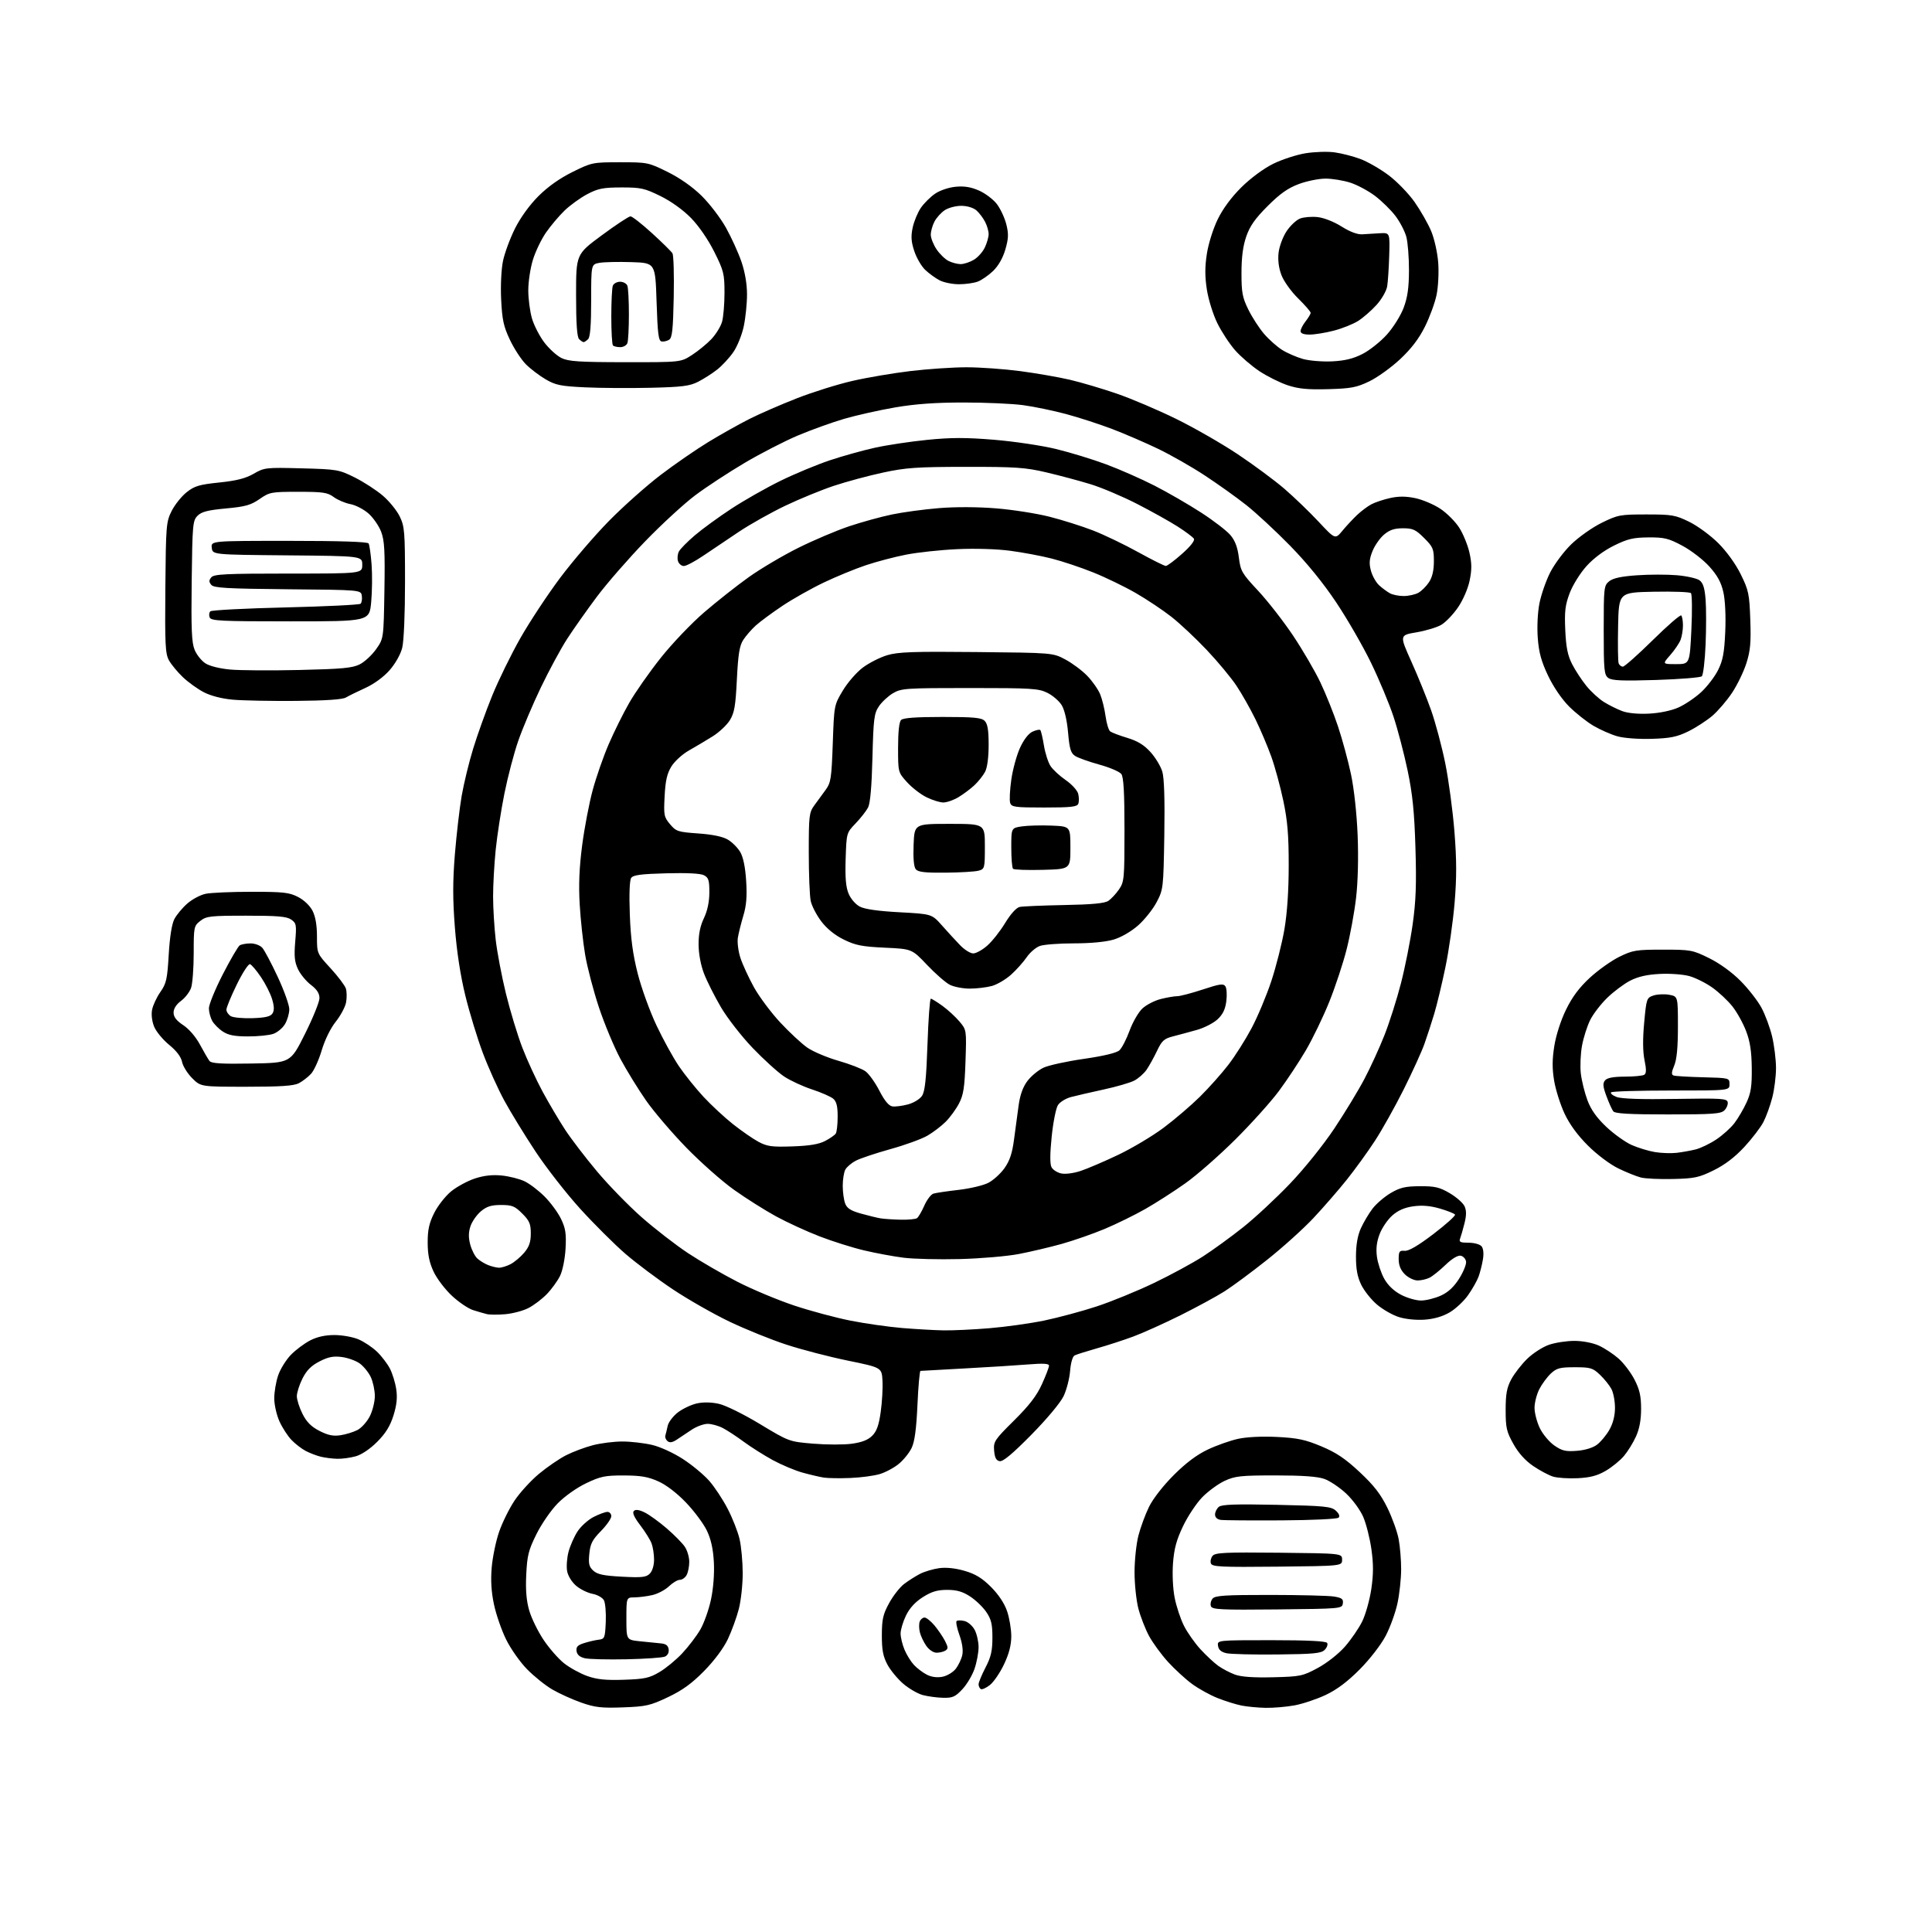 <?xml version="1.0" encoding="UTF-8" standalone="no"?>
<svg 
  version="1.1" 
  xmlns="http://www.w3.org/2000/svg" 
  xmlns:xlink="http://www.w3.org/1999/xlink" 
  xmlns:svg="http://www.w3.org/2000/svg"
  xmlns:rdf="http://www.w3.org/1999/02/22-rdf-syntax-ns#"
  xmlns:cc="http://creativecommons.org/ns#"
  xmlns:dc="http://purl.org/dc/elements/1.1/"
  viewBox="0 0 768 768"
  width="768"
  height="768"
>
<style>svg {background-color: white; }</style>"
<path stroke="none" fill="black" fill-rule="evenodd" d="M247.63,678.71C239.02,679.02 236.52,678.73 231.00,676.79C227.43,675.53 222.25,673.18 219.50,671.57C216.75,669.96 212.24,666.33 209.48,663.51C206.72,660.69 202.99,655.39 201.19,651.72C199.38,648.06 197.21,641.79 196.36,637.78C195.29,632.74 195.02,628.19 195.47,623.00C195.83,618.88 197.15,612.53 198.41,608.90C199.67,605.27 202.41,599.71 204.51,596.55C206.61,593.39 210.99,588.59 214.24,585.88C217.50,583.17 222.37,579.83 225.06,578.47C227.76,577.10 232.54,575.31 235.69,574.49C238.84,573.67 244.14,573.01 247.46,573.02C250.78,573.02 256.07,573.64 259.22,574.38C262.47,575.14 267.76,577.57 271.51,580.01C275.13,582.36 279.81,586.25 281.92,588.65C284.03,591.04 287.33,596.04 289.25,599.75C291.18,603.46 293.31,608.87 293.98,611.77C294.66,614.67 295.22,620.75 295.24,625.27C295.25,629.80 294.56,636.24 293.69,639.60C292.83,642.95 290.86,648.34 289.33,651.59C287.64,655.16 283.93,660.14 279.92,664.22C275.02,669.21 271.29,671.91 265.53,674.65C258.46,678.00 256.84,678.37 247.63,678.71zM503.07,678.89C500.00,678.83 495.70,678.42 493.50,677.98C491.30,677.54 487.04,676.21 484.04,675.02C481.04,673.84 476.46,671.31 473.86,669.40C471.26,667.49 466.97,663.55 464.32,660.65C461.67,657.75 458.28,653.11 456.78,650.36C455.29,647.60 453.38,642.70 452.53,639.47C451.69,636.23 451.00,629.72 451.00,625.00C451.00,620.28 451.69,613.74 452.53,610.46C453.37,607.18 455.27,602.02 456.75,599.00C458.33,595.77 462.39,590.56 466.58,586.37C471.41,581.54 475.79,578.26 480.11,576.22C483.62,574.56 489.05,572.64 492.16,571.96C495.60,571.21 501.66,570.91 507.66,571.21C515.81,571.62 518.83,572.26 525.25,574.94C531.18,577.42 534.75,579.82 540.49,585.18C546.15,590.47 548.83,593.92 551.49,599.34C553.42,603.28 555.45,608.92 556.00,611.89C556.55,614.85 556.99,620.25 556.98,623.89C556.97,627.52 556.32,633.55 555.53,637.27C554.74,640.99 552.63,646.84 550.83,650.27C548.97,653.82 544.54,659.55 540.53,663.59C535.69,668.47 531.47,671.64 527.00,673.76C523.42,675.45 517.83,677.32 514.57,677.92C511.30,678.51 506.13,678.95 503.07,678.89zM374.88,674.90C372.47,674.84 368.85,674.35 366.84,673.82C364.82,673.28 361.32,671.26 359.05,669.31C356.79,667.37 353.94,663.92 352.73,661.64C351.02,658.42 350.54,655.83 350.55,650.00C350.57,643.65 351.01,641.70 353.45,637.25C355.03,634.36 357.71,630.93 359.41,629.64C361.11,628.35 363.95,626.55 365.73,625.63C367.51,624.72 370.93,623.70 373.33,623.37C376.12,622.99 379.78,623.37 383.45,624.44C387.77,625.70 390.39,627.30 393.94,630.84C396.93,633.84 399.28,637.37 400.33,640.46C401.25,643.15 402.00,647.64 402.00,650.43C402.00,653.94 401.11,657.37 399.12,661.58C397.54,664.93 395.01,668.63 393.50,669.82C392.00,671.00 390.37,671.73 389.88,671.43C389.40,671.13 389.00,670.28 389.00,669.53C389.00,668.79 390.24,665.80 391.75,662.88C393.94,658.67 394.50,656.23 394.50,650.97C394.50,645.58 394.04,643.69 392.04,640.76C390.69,638.79 387.79,636.01 385.59,634.59C382.62,632.66 380.29,632.00 376.50,632.00C372.59,632.00 370.33,632.68 366.84,634.89C363.81,636.81 361.57,639.26 360.14,642.20C358.96,644.64 358.00,647.85 358.00,649.35C358.00,650.84 358.70,653.73 359.55,655.77C360.40,657.81 362.09,660.53 363.30,661.83C364.51,663.13 366.79,664.86 368.37,665.68C370.20,666.64 372.45,666.95 374.58,666.55C376.41,666.21 378.80,664.80 379.89,663.42C380.97,662.04 382.16,659.56 382.52,657.92C382.93,656.04 382.51,653.09 381.40,649.99C380.42,647.27 379.91,644.76 380.26,644.40C380.62,644.05 382.04,644.05 383.44,644.39C384.83,644.74 386.65,646.35 387.48,647.96C388.32,649.58 389.00,652.64 389.00,654.77C389.00,656.90 388.28,660.77 387.39,663.37C386.51,665.96 384.32,669.64 382.52,671.54C379.72,674.52 378.65,674.99 374.88,674.90zM248.00,667.73C256.24,667.46 258.12,667.05 262.14,664.68C264.70,663.17 268.78,659.81 271.21,657.20C273.65,654.60 276.86,650.39 278.35,647.84C279.84,645.30 281.76,639.91 282.62,635.86C283.58,631.36 284.02,625.56 283.77,620.93C283.48,615.70 282.62,611.84 280.99,608.43C279.69,605.72 275.98,600.73 272.74,597.34C269.10,593.53 264.89,590.30 261.68,588.86C257.59,587.03 254.71,586.54 248.00,586.52C240.53,586.50 238.71,586.88 233.00,589.61C229.29,591.38 224.44,594.81 221.70,597.61C219.05,600.30 215.25,605.80 213.25,609.84C210.09,616.20 209.55,618.34 209.19,625.94C208.89,632.10 209.25,636.33 210.38,640.22C211.26,643.26 213.81,648.48 216.05,651.83C218.28,655.18 221.96,659.38 224.21,661.17C226.46,662.95 230.60,665.23 233.40,666.23C237.30,667.62 240.74,667.97 248.00,667.73zM506.00,666.74C516.93,666.47 517.81,666.29 523.83,663.05C527.46,661.09 532.07,657.47 534.62,654.57C537.07,651.78 540.17,647.25 541.52,644.50C542.86,641.75 544.48,635.96 545.12,631.63C545.98,625.77 545.99,621.76 545.16,615.87C544.55,611.53 543.09,605.75 541.92,603.02C540.73,600.26 537.71,596.13 535.09,593.68C532.50,591.26 528.61,588.66 526.44,587.89C523.73,586.93 517.69,586.50 507.00,586.50C493.24,586.50 490.98,586.74 486.84,588.65C484.28,589.84 480.28,592.76 477.94,595.15C475.61,597.54 472.16,602.72 470.28,606.67C467.68,612.10 466.72,615.65 466.29,621.36C465.96,625.76 466.23,631.51 466.95,635.16C467.63,638.61 469.30,643.63 470.66,646.31C472.01,648.99 474.98,653.19 477.25,655.66C479.52,658.12 482.70,661.08 484.32,662.23C485.94,663.38 488.90,664.93 490.89,665.67C493.34,666.58 498.20,666.93 506.00,666.74zM249.00,659.59C241.57,659.75 234.15,659.56 232.50,659.18C230.47,658.71 229.40,657.79 229.19,656.34C228.95,654.67 229.62,653.96 232.19,653.15C234.01,652.58 236.62,651.97 238.00,651.81C240.35,651.52 240.52,651.11 240.80,644.77C240.96,641.07 240.63,637.18 240.07,636.14C239.51,635.09 237.48,633.94 235.56,633.58C233.63,633.22 230.71,631.79 229.06,630.40C227.34,628.95 225.81,626.49 225.45,624.60C225.11,622.79 225.36,619.33 225.99,616.91C226.63,614.48 228.24,610.82 229.58,608.77C230.91,606.72 233.78,604.13 235.96,603.02C238.14,601.91 240.61,601.00 241.46,601.00C242.31,601.00 243.00,601.77 243.00,602.71C243.00,603.65 241.14,606.32 238.86,608.64C235.43,612.14 234.64,613.69 234.26,617.68C233.87,621.66 234.16,622.83 235.88,624.39C237.50,625.86 240.02,626.38 247.28,626.76C255.15,627.18 256.87,626.99 258.30,625.55C259.31,624.54 260.00,622.29 260.00,619.99C260.00,617.87 259.55,614.95 259.00,613.51C258.46,612.07 256.42,608.81 254.48,606.27C252.09,603.15 251.28,601.32 251.97,600.63C252.65,599.95 254.04,600.13 256.24,601.21C258.03,602.08 261.98,604.93 265.00,607.53C268.02,610.13 271.28,613.44 272.24,614.88C273.20,616.32 273.99,618.99 273.99,620.82C274.00,622.64 273.53,625.00 272.96,626.07C272.40,627.13 271.18,628.00 270.27,628.00C269.36,628.00 267.40,629.16 265.92,630.58C264.44,632.00 261.49,633.56 259.36,634.06C257.24,634.55 254.04,634.96 252.25,634.98C249.00,635.00 249.00,635.00 249.00,643.43C249.00,651.86 249.00,651.86 254.25,652.42C257.14,652.74 260.85,653.11 262.50,653.25C264.69,653.43 265.58,654.07 265.80,655.62C265.99,656.92 265.40,658.05 264.30,658.53C263.31,658.96 256.43,659.44 249.00,659.59zM507.72,657.68C498.25,657.78 489.15,657.55 487.50,657.17C485.42,656.70 484.40,655.80 484.18,654.24C483.86,652.00 483.86,652.00 505.37,652.00C519.89,652.00 527.10,652.36 527.56,653.10C527.93,653.70 527.49,654.94 526.58,655.85C525.19,657.24 522.24,657.53 507.72,657.68zM372.32,656.98C371.06,656.99 369.32,655.84 368.21,654.25C367.16,652.74 366.00,650.30 365.65,648.83C365.29,647.36 365.27,645.45 365.61,644.58C365.94,643.71 366.80,643.00 367.52,643.00C368.24,643.00 370.00,644.40 371.45,646.12C372.89,647.84 374.77,650.60 375.63,652.25C376.92,654.75 376.96,655.41 375.84,656.12C375.10,656.59 373.52,656.98 372.32,656.98zM507.73,639.77C485.35,640.00 481.87,639.83 481.36,638.50C481.04,637.66 481.33,636.31 482.01,635.49C483.03,634.25 486.94,634.00 504.87,634.01C516.77,634.02 528.21,634.30 530.30,634.65C533.44,635.17 534.05,635.64 533.80,637.39C533.50,639.47 533.09,639.50 507.73,639.77zM507.73,622.77C485.35,623.00 481.87,622.83 481.36,621.50C481.04,620.66 481.34,619.30 482.02,618.47C483.09,617.19 487.03,617.01 508.39,617.23C533.50,617.50 533.50,617.50 533.50,620.00C533.50,622.50 533.50,622.50 507.73,622.77zM509.33,604.37C497.32,604.44 486.49,604.36 485.25,604.18C483.86,603.98 483.00,603.17 483.00,602.05C483.00,601.06 483.68,599.68 484.51,598.99C485.66,598.04 491.19,597.85 507.49,598.19C526.59,598.60 529.18,598.85 531.00,600.50C532.29,601.67 532.70,602.70 532.10,603.30C531.57,603.83 521.55,604.30 509.33,604.37zM338.01,587.52C333.88,587.69 329.15,587.62 327.50,587.37C325.85,587.11 322.02,586.22 319.00,585.38C315.98,584.54 310.66,582.30 307.18,580.41C303.71,578.51 298.53,575.24 295.68,573.14C292.83,571.03 289.06,568.56 287.30,567.65C285.54,566.74 282.84,566.00 281.30,566.00C279.76,566.01 276.97,567.02 275.09,568.25C273.22,569.49 270.54,571.27 269.14,572.21C267.35,573.41 266.24,573.61 265.36,572.88C264.68,572.32 264.28,571.32 264.48,570.68C264.67,570.03 265.10,568.28 265.42,566.79C265.75,565.31 267.58,562.90 269.48,561.44C271.39,559.99 274.76,558.39 276.98,557.89C279.52,557.32 282.74,557.37 285.75,558.04C288.43,558.63 295.54,562.13 302.08,566.08C313.65,573.06 313.68,573.07 323.25,573.88C328.52,574.32 335.42,574.34 338.58,573.91C342.60,573.36 345.05,572.41 346.72,570.73C348.52,568.94 349.37,566.54 350.11,561.17C350.66,557.22 350.97,551.67 350.80,548.82C350.50,543.63 350.50,543.63 337.00,540.86C329.57,539.34 318.55,536.47 312.50,534.48C306.45,532.50 296.32,528.40 290.00,525.38C283.68,522.36 273.55,516.59 267.50,512.56C261.45,508.53 252.93,502.14 248.56,498.37C244.20,494.59 236.13,486.55 230.63,480.50C225.14,474.45 217.14,464.20 212.86,457.72C208.57,451.24 203.01,442.16 200.50,437.55C197.98,432.94 194.14,424.43 191.97,418.65C189.79,412.87 186.65,402.60 184.99,395.82C183.03,387.82 181.57,378.30 180.82,368.67C179.95,357.46 179.95,350.37 180.82,339.61C181.46,331.79 182.67,321.36 183.51,316.44C184.36,311.52 186.43,303.00 188.12,297.50C189.81,292.00 193.20,282.55 195.67,276.50C198.13,270.45 203.15,260.20 206.82,253.72C210.50,247.24 217.62,236.44 222.65,229.72C227.69,223.00 236.46,212.78 242.15,207.00C247.84,201.22 257.05,193.04 262.61,188.80C268.16,184.57 276.71,178.67 281.61,175.69C286.50,172.71 293.85,168.59 297.93,166.53C302.02,164.47 310.52,160.77 316.82,158.31C323.12,155.85 333.05,152.74 338.89,151.41C344.72,150.07 355.12,148.31 361.99,147.49C368.87,146.67 378.85,146.00 384.19,146.00C389.53,146.00 399.12,146.68 405.50,147.52C411.88,148.36 420.79,149.91 425.30,150.96C429.81,152.02 438.23,154.51 444.00,156.50C449.77,158.49 460.35,162.99 467.50,166.50C474.65,170.01 485.68,176.33 492.00,180.55C498.32,184.77 506.65,190.93 510.50,194.24C514.35,197.55 520.48,203.45 524.13,207.35C530.76,214.44 530.76,214.44 533.63,210.98C535.21,209.07 537.85,206.24 539.50,204.68C541.15,203.13 543.69,201.23 545.15,200.46C546.60,199.68 549.94,198.57 552.55,197.99C555.94,197.23 558.82,197.24 562.56,198.01C565.45,198.61 569.94,200.51 572.55,202.24C575.15,203.96 578.55,207.37 580.10,209.82C581.65,212.26 583.47,216.72 584.14,219.74C585.09,224.00 585.10,226.47 584.19,230.85C583.50,234.11 581.55,238.58 579.55,241.49C577.65,244.26 574.68,247.35 572.95,248.37C571.23,249.39 566.78,250.73 563.07,251.36C556.32,252.50 556.32,252.50 561.04,263.00C563.64,268.77 567.18,277.50 568.91,282.39C570.63,287.28 573.15,296.73 574.51,303.39C575.86,310.05 577.50,322.28 578.16,330.57C579.06,342.00 579.07,348.88 578.21,359.07C577.58,366.46 575.95,377.90 574.57,384.50C573.20,391.10 571.20,399.43 570.13,403.00C569.05,406.57 567.30,411.98 566.22,415.00C565.15,418.02 561.46,426.12 558.02,433.00C554.58,439.88 549.42,449.10 546.55,453.50C543.68,457.90 538.63,464.88 535.33,469.00C532.03,473.12 526.08,479.97 522.11,484.20C518.14,488.44 509.85,495.91 503.69,500.80C497.54,505.69 489.90,511.34 486.72,513.36C483.53,515.37 475.66,519.65 469.22,522.86C462.77,526.07 454.35,529.86 450.50,531.29C446.65,532.72 440.12,534.84 436.00,536.00C431.88,537.17 427.89,538.43 427.15,538.82C426.37,539.23 425.63,541.80 425.38,545.00C425.14,548.01 423.98,552.50 422.80,554.98C421.55,557.60 416.14,564.08 409.96,570.35C402.48,577.94 398.70,581.09 397.38,580.84C396.00,580.58 395.42,579.46 395.18,576.65C394.89,573.04 395.33,572.37 403.11,564.66C409.13,558.69 412.10,554.83 414.17,550.27C415.73,546.85 417.00,543.52 417.00,542.88C417.00,542.03 414.74,541.90 408.75,542.38C404.21,542.75 392.85,543.47 383.50,543.97C374.15,544.48 366.23,544.92 365.90,544.95C365.58,544.98 365.03,551.08 364.70,558.51C364.27,568.01 363.59,573.06 362.41,575.54C361.49,577.48 359.20,580.34 357.31,581.89C355.43,583.45 352.01,585.28 349.71,585.97C347.41,586.66 342.15,587.36 338.01,587.52zM627.18,587.61C623.50,587.79 619.09,587.50 617.36,586.97C615.64,586.44 612.08,584.54 609.45,582.75C606.32,580.62 603.61,577.60 601.60,574.00C598.88,569.14 598.52,567.57 598.52,560.50C598.52,554.17 598.98,551.64 600.72,548.36C601.93,546.09 604.78,542.40 607.06,540.18C609.33,537.95 613.26,535.42 615.78,534.56C618.29,533.70 622.86,533.01 625.93,533.02C629.17,533.03 633.20,533.82 635.57,534.89C637.80,535.91 641.32,538.22 643.38,540.03C645.44,541.84 648.30,545.61 649.74,548.41C651.77,552.35 652.36,554.96 652.36,560.00C652.37,564.39 651.71,567.96 650.34,571.00C649.23,573.48 647.07,576.97 645.55,578.77C644.03,580.57 640.78,583.22 638.32,584.66C634.98,586.61 632.16,587.36 627.18,587.61zM134.00,579.89C132.07,579.84 129.15,579.47 127.50,579.06C125.85,578.66 123.15,577.62 121.50,576.76C119.85,575.89 117.29,573.90 115.81,572.34C114.33,570.78 112.20,567.48 111.08,565.00C109.96,562.52 109.03,558.44 109.02,555.93C109.01,553.41 109.70,549.29 110.56,546.77C111.42,544.24 113.70,540.56 115.62,538.58C117.54,536.60 121.00,534.02 123.31,532.83C126.11,531.39 129.32,530.69 133.00,530.70C136.03,530.71 140.30,531.47 142.50,532.41C144.70,533.34 148.00,535.54 149.84,537.30C151.67,539.06 153.99,542.09 154.99,544.02C155.99,545.96 157.13,549.65 157.51,552.23C158.02,555.60 157.70,558.54 156.40,562.71C155.08,566.90 153.29,569.79 149.92,573.17C147.10,575.99 143.73,578.26 141.38,578.91C139.25,579.50 135.93,579.95 134.00,579.89zM626.79,576.73C630.00,576.49 633.15,575.54 634.79,574.32C636.28,573.22 638.51,570.55 639.73,568.41C641.18,565.88 641.97,562.81 641.98,559.70C641.99,557.06 641.37,553.69 640.59,552.20C639.81,550.72 637.76,548.15 636.02,546.50C633.15,543.77 632.26,543.50 626.01,543.50C620.08,543.50 618.80,543.84 616.48,546.00C615.01,547.38 612.95,550.17 611.90,552.21C610.86,554.25 610.00,557.60 610.00,559.64C610.00,561.69 610.95,565.33 612.11,567.72C613.27,570.11 615.85,573.21 617.86,574.60C620.90,576.72 622.36,577.07 626.79,576.73zM135.35,570.53C137.48,570.21 140.51,569.27 142.10,568.45C143.68,567.63 145.88,565.19 146.99,563.02C148.10,560.85 149.00,557.22 149.00,554.94C149.00,552.66 148.27,549.26 147.38,547.38C146.48,545.50 144.50,543.07 142.96,541.97C141.43,540.88 138.22,539.73 135.84,539.43C132.50,539.00 130.47,539.40 127.00,541.19C123.73,542.87 121.89,544.72 120.25,547.96C119.01,550.42 118.00,553.58 118.00,555.00C118.00,556.42 119.01,559.58 120.25,562.04C121.89,565.29 123.72,567.13 127.00,568.81C130.38,570.54 132.46,570.97 135.35,570.53zM375.00,528.84C378.57,528.91 386.79,528.53 393.26,527.99C399.73,527.46 409.57,526.08 415.13,524.93C420.68,523.77 430.01,521.27 435.86,519.35C441.71,517.44 451.99,513.23 458.70,510.02C465.41,506.80 474.18,502.04 478.20,499.45C482.21,496.86 489.40,491.64 494.16,487.85C498.93,484.06 507.31,476.26 512.80,470.51C518.51,464.54 526.05,455.15 530.42,448.59C534.62,442.29 540.02,433.39 542.42,428.81C544.83,424.24 548.40,416.44 550.35,411.48C552.31,406.52 555.26,397.25 556.90,390.88C558.55,384.50 560.64,373.94 561.56,367.39C562.86,358.17 563.10,351.35 562.66,337.00C562.23,322.73 561.52,315.72 559.56,306.34C558.16,299.65 555.63,289.97 553.93,284.84C552.23,279.70 548.22,270.10 545.02,263.50C541.82,256.90 535.60,246.10 531.19,239.50C526.05,231.79 519.48,223.72 512.84,216.94C507.15,211.12 499.31,203.85 495.42,200.78C491.53,197.70 484.10,192.40 478.92,189.00C473.74,185.59 465.38,180.83 460.35,178.41C455.32,175.99 447.10,172.45 442.09,170.53C437.07,168.62 428.82,165.94 423.74,164.58C418.66,163.22 410.98,161.63 406.68,161.05C402.38,160.47 391.73,160.00 383.03,160.00C371.88,160.00 363.84,160.58 355.85,161.95C349.61,163.02 340.51,165.06 335.62,166.48C330.74,167.90 322.41,170.90 317.12,173.14C311.83,175.38 302.32,180.27 296.00,184.01C289.68,187.75 280.87,193.51 276.44,196.83C272.01,200.14 263.00,208.42 256.42,215.23C249.84,222.04 241.22,231.93 237.26,237.22C233.31,242.50 227.99,250.04 225.45,253.96C222.91,257.89 218.21,266.59 214.99,273.30C211.77,280.01 207.75,289.50 206.05,294.40C204.34,299.29 201.86,308.74 200.52,315.40C199.18,322.05 197.62,332.16 197.04,337.86C196.47,343.55 196.00,351.88 196.01,356.36C196.01,360.84 196.48,368.55 197.04,373.50C197.60,378.45 199.44,388.12 201.12,395.00C202.81,401.88 205.74,411.55 207.65,416.50C209.55,421.45 213.19,429.32 215.72,434.00C218.26,438.68 222.28,445.47 224.65,449.09C227.03,452.72 232.69,460.13 237.24,465.55C241.78,470.98 249.78,479.20 255.00,483.81C260.23,488.41 268.53,494.85 273.45,498.11C278.38,501.37 287.25,506.51 293.17,509.54C299.08,512.57 309.23,516.81 315.71,518.97C322.20,521.13 332.30,523.84 338.16,524.99C344.02,526.15 353.24,527.46 358.66,527.91C364.07,528.35 371.43,528.78 375.00,528.84zM566.25,524.59C562.86,524.82 558.64,524.38 555.97,523.52C553.48,522.72 549.58,520.48 547.31,518.53C545.03,516.59 542.24,513.05 541.09,510.68C539.58,507.56 539.01,504.46 539.02,499.43C539.04,494.76 539.67,491.12 540.98,488.24C542.04,485.90 544.12,482.39 545.61,480.44C547.10,478.50 550.36,475.70 552.85,474.24C556.58,472.05 558.66,471.57 564.45,471.54C570.43,471.51 572.23,471.93 576.31,474.32C578.95,475.88 581.60,478.21 582.19,479.52C582.96,481.22 582.95,483.13 582.15,486.31C581.54,488.75 580.75,491.48 580.41,492.37C579.90,493.71 580.50,494.00 583.77,494.00C586.00,494.00 588.28,494.63 588.94,495.42C589.67,496.31 589.88,498.30 589.48,500.67C589.13,502.78 588.35,505.85 587.75,507.50C587.14,509.15 585.27,512.46 583.58,514.85C581.90,517.24 578.60,520.32 576.26,521.69C573.47,523.33 570.01,524.33 566.25,524.59zM200.82,522.42C197.90,522.67 194.60,522.65 193.50,522.37C192.40,522.10 189.95,521.39 188.06,520.79C186.16,520.20 182.38,517.64 179.66,515.11C176.93,512.57 173.65,508.25 172.36,505.50C170.66,501.86 170.02,498.72 170.01,493.95C170.00,488.88 170.59,486.21 172.59,482.19C174.02,479.32 177.06,475.45 179.34,473.58C181.63,471.72 185.89,469.41 188.81,468.46C192.46,467.27 195.80,466.91 199.49,467.29C202.45,467.59 206.50,468.62 208.50,469.57C210.50,470.51 214.08,473.24 216.47,475.63C218.85,478.01 221.80,482.01 223.01,484.52C224.82,488.27 225.14,490.35 224.82,496.29C224.59,500.40 223.65,505.08 222.63,507.18C221.64,509.20 219.27,512.47 217.36,514.44C215.45,516.41 212.15,518.91 210.02,519.99C207.89,521.08 203.75,522.17 200.82,522.42zM564.91,516.98C566.88,516.97 570.41,516.09 572.74,515.03C575.66,513.71 577.92,511.61 580.02,508.30C581.70,505.66 582.94,502.60 582.79,501.51C582.63,500.42 581.66,499.36 580.64,499.16C579.49,498.95 577.16,500.35 574.64,502.79C572.36,504.98 569.52,507.27 568.32,507.88C567.11,508.50 564.96,509.00 563.52,509.00C562.08,509.00 559.81,507.90 558.45,506.55C556.77,504.87 556.00,502.98 556.00,500.56C556.00,497.44 556.28,497.05 558.39,497.22C560.00,497.35 563.75,495.16 569.83,490.52C574.81,486.72 578.66,483.26 578.39,482.82C578.12,482.38 575.42,481.31 572.40,480.43C568.60,479.32 565.33,479.04 561.86,479.52C558.38,480.00 555.80,481.12 553.48,483.15C551.64,484.77 549.36,488.10 548.43,490.55C547.24,493.67 546.92,496.38 547.36,499.63C547.71,502.18 549.01,506.09 550.25,508.31C551.70,510.92 554.07,513.18 556.91,514.68C559.33,515.96 562.93,516.99 564.91,516.98zM198.30,503.94C199.29,503.97 201.37,503.34 202.93,502.54C204.49,501.73 206.94,499.67 208.38,497.96C210.36,495.61 211.00,493.74 211.00,490.32C211.00,486.51 210.46,485.26 207.60,482.40C204.64,479.44 203.56,479.00 199.18,479.00C195.26,479.00 193.49,479.56 191.14,481.53C189.49,482.93 187.63,485.60 187.01,487.47C186.21,489.90 186.19,491.98 186.94,494.78C187.52,496.92 188.79,499.41 189.77,500.29C190.74,501.17 192.66,502.34 194.02,502.88C195.38,503.43 197.31,503.90 198.30,503.94zM381.50,500.50C373.25,500.71 363.20,500.47 359.17,499.96C355.14,499.45 348.07,498.14 343.45,497.04C338.83,495.95 330.88,493.44 325.78,491.47C320.68,489.50 312.89,485.92 308.48,483.52C304.07,481.11 296.57,476.38 291.81,472.99C287.05,469.61 278.50,462.04 272.79,456.17C267.09,450.30 259.91,441.90 256.84,437.50C253.77,433.10 249.19,425.68 246.67,421.00C244.15,416.32 240.30,407.10 238.10,400.50C235.91,393.90 233.43,384.45 232.60,379.50C231.76,374.55 230.79,365.55 230.44,359.50C229.98,351.73 230.27,344.83 231.42,336.00C232.32,329.12 234.20,319.27 235.60,314.10C237.00,308.92 239.86,300.71 241.96,295.85C244.06,290.98 247.72,283.59 250.11,279.43C252.49,275.26 258.12,267.22 262.63,261.54C267.13,255.87 274.91,247.71 279.92,243.41C284.93,239.10 292.89,232.82 297.61,229.45C302.33,226.08 311.21,220.82 317.35,217.77C323.48,214.72 332.59,210.86 337.58,209.19C342.58,207.52 350.23,205.41 354.58,204.51C358.94,203.60 367.33,202.47 373.24,201.99C379.77,201.45 388.68,201.49 395.95,202.08C402.54,202.61 412.10,204.11 417.21,205.41C422.32,206.71 430.10,209.17 434.50,210.87C438.90,212.58 446.98,216.46 452.45,219.49C457.93,222.52 462.88,224.99 463.45,224.97C464.03,224.95 466.94,222.78 469.91,220.13C473.23,217.19 475.04,214.88 474.60,214.15C474.20,213.51 471.31,211.34 468.18,209.34C465.06,207.34 457.77,203.27 452.00,200.31C446.23,197.35 437.87,193.81 433.44,192.46C429.00,191.10 421.13,189.00 415.94,187.78C407.65,185.83 403.76,185.56 384.00,185.58C364.44,185.60 360.13,185.89 351.00,187.86C345.23,189.10 336.45,191.47 331.50,193.11C326.55,194.76 317.88,198.31 312.24,201.00C306.60,203.69 298.27,208.36 293.74,211.38C289.21,214.41 282.81,218.71 279.52,220.94C276.23,223.17 272.78,225.00 271.84,225.00C270.90,225.00 269.85,224.12 269.51,223.04C269.17,221.96 269.34,220.23 269.89,219.21C270.44,218.18 273.28,215.30 276.20,212.81C279.11,210.32 285.65,205.56 290.72,202.23C295.79,198.90 304.57,193.92 310.22,191.15C315.87,188.38 324.70,184.71 329.83,182.99C334.96,181.28 343.06,179.02 347.83,177.97C352.60,176.92 361.95,175.51 368.61,174.85C378.02,173.90 383.95,173.89 395.11,174.81C403.03,175.46 414.12,177.11 419.76,178.48C425.40,179.85 434.40,182.60 439.76,184.60C445.12,186.59 453.77,190.41 459.00,193.08C464.23,195.76 472.55,200.57 477.50,203.78C482.45,206.98 487.68,211.01 489.13,212.73C490.97,214.92 491.97,217.59 492.47,221.64C493.15,227.03 493.66,227.92 500.14,234.85C503.95,238.94 510.20,246.96 514.03,252.68C517.85,258.40 522.74,266.77 524.88,271.29C527.03,275.80 530.18,283.66 531.87,288.74C533.57,293.82 535.89,302.37 537.03,307.74C538.26,313.54 539.33,323.37 539.68,332.00C540.04,340.90 539.80,350.52 539.06,356.90C538.40,362.61 536.72,371.78 535.33,377.27C533.95,382.77 530.83,392.20 528.41,398.23C525.98,404.26 521.77,412.98 519.05,417.60C516.33,422.23 511.52,429.49 508.35,433.75C505.18,438.01 497.39,446.68 491.03,453.00C484.67,459.32 475.77,467.13 471.25,470.34C466.73,473.55 459.56,478.15 455.32,480.57C451.09,482.98 443.79,486.56 439.12,488.52C434.44,490.48 426.76,493.15 422.06,494.47C417.35,495.78 409.68,497.59 405.00,498.49C400.32,499.39 389.75,500.29 381.50,500.50zM358.00,484.85C361.02,484.91 363.96,484.64 364.53,484.23C365.09,483.83 366.39,481.60 367.42,479.27C368.44,476.95 370.07,474.80 371.03,474.49C371.98,474.19 376.48,473.52 381.02,473.00C385.56,472.48 390.90,471.22 392.88,470.19C394.87,469.16 397.77,466.53 399.32,464.33C401.40,461.38 402.38,458.42 403.10,452.92C403.62,448.84 404.45,442.72 404.93,439.32C405.52,435.14 406.66,432.01 408.45,429.66C409.91,427.74 412.75,425.40 414.77,424.44C416.79,423.48 424.01,421.90 430.82,420.92C438.71,419.78 443.84,418.55 444.98,417.52C445.96,416.63 447.78,413.12 449.02,409.72C450.26,406.33 452.55,402.36 454.11,400.90C455.67,399.44 458.95,397.75 461.41,397.13C463.87,396.51 466.83,396.00 467.98,396.00C469.13,396.00 473.69,394.80 478.13,393.34C484.90,391.10 486.33,390.90 487.12,392.09C487.63,392.86 487.80,395.52 487.48,398.00C487.07,401.23 486.08,403.27 483.97,405.22C482.36,406.71 478.67,408.60 475.77,409.41C472.87,410.23 468.62,411.37 466.33,411.96C462.73,412.89 461.85,413.68 459.92,417.77C458.68,420.37 456.81,423.74 455.76,425.27C454.70,426.79 452.50,428.72 450.86,429.57C449.22,430.42 443.74,432.01 438.69,433.10C433.63,434.20 427.81,435.54 425.75,436.09C423.68,436.63 421.35,438.07 420.55,439.29C419.76,440.51 418.64,446.14 418.06,451.82C417.36,458.65 417.34,462.77 418.00,463.99C418.54,465.01 420.26,466.12 421.83,466.46C423.46,466.82 426.76,466.40 429.59,465.46C432.29,464.56 439.00,461.69 444.50,459.07C450.00,456.45 458.10,451.62 462.50,448.34C466.90,445.06 473.43,439.47 477.01,435.94C480.59,432.40 485.68,426.68 488.32,423.24C490.97,419.80 495.10,413.28 497.51,408.74C499.92,404.21 503.46,395.77 505.37,390.00C507.28,384.23 509.61,375.00 510.56,369.50C511.67,363.01 512.28,354.06 512.28,344.00C512.29,331.92 511.81,326.24 510.13,318.27C508.94,312.64 506.80,304.76 505.36,300.77C503.93,296.77 501.11,290.12 499.10,286.00C497.09,281.88 493.69,275.86 491.54,272.63C489.40,269.40 484.07,262.99 479.71,258.38C475.35,253.77 469.02,247.83 465.64,245.18C462.26,242.53 455.90,238.29 451.50,235.75C447.10,233.21 439.47,229.51 434.55,227.54C429.63,225.56 422.20,223.08 418.05,222.03C413.90,220.97 406.45,219.58 401.50,218.93C396.23,218.23 387.53,217.97 380.50,218.30C373.90,218.60 364.79,219.58 360.25,220.47C355.71,221.35 348.51,223.24 344.25,224.67C339.99,226.09 332.45,229.19 327.50,231.55C322.55,233.91 315.12,238.09 311.00,240.85C306.88,243.61 302.11,247.13 300.40,248.68C298.70,250.23 296.46,252.81 295.43,254.41C293.96,256.70 293.42,260.08 292.92,270.06C292.40,280.68 291.93,283.37 290.12,286.31C288.92,288.24 285.82,291.15 283.22,292.76C280.62,294.38 276.40,296.89 273.84,298.34C271.27,299.79 268.15,302.64 266.90,304.66C265.17,307.47 264.52,310.28 264.20,316.46C263.80,324.03 263.94,324.78 266.35,327.64C268.75,330.50 269.49,330.74 277.55,331.31C283.16,331.70 287.26,332.55 289.30,333.74C291.02,334.75 293.25,336.98 294.26,338.70C295.45,340.75 296.27,344.71 296.61,350.17C297.00,356.29 296.71,359.96 295.49,364.00C294.59,367.02 293.60,370.97 293.31,372.76C293.02,374.56 293.48,378.17 294.33,380.78C295.19,383.40 297.60,388.63 299.69,392.42C301.79,396.20 306.50,402.52 310.17,406.46C313.84,410.40 318.69,414.90 320.95,416.47C323.22,418.04 328.77,420.38 333.28,421.68C337.80,422.98 342.62,424.84 344.00,425.83C345.38,426.81 347.88,430.29 349.56,433.56C351.63,437.57 353.31,439.60 354.74,439.81C355.90,439.98 358.68,439.62 360.93,439.02C363.23,438.40 365.67,436.91 366.53,435.59C367.69,433.83 368.21,428.88 368.69,415.13C369.03,405.16 369.63,397.00 370.01,397.00C370.39,397.00 372.47,398.28 374.64,399.85C376.80,401.42 379.84,404.21 381.40,406.06C384.22,409.42 384.22,409.42 383.80,421.96C383.45,432.30 383.00,435.23 381.23,438.63C380.04,440.91 377.67,444.17 375.95,445.89C374.24,447.61 370.96,450.11 368.67,451.44C366.37,452.78 359.77,455.18 353.99,456.78C348.21,458.39 342.04,460.45 340.27,461.36C338.50,462.27 336.60,463.89 336.03,464.94C335.46,466.00 335.00,468.89 335.00,471.37C335.00,473.84 335.43,477.01 335.96,478.40C336.69,480.32 338.19,481.28 342.21,482.41C345.12,483.22 348.62,484.08 350.00,484.31C351.38,484.54 354.98,484.78 358.00,484.85zM665.08,468.67C659.81,468.80 654.05,468.53 652.28,468.08C650.51,467.63 646.46,466.00 643.28,464.45C639.98,462.84 634.81,458.96 631.23,455.39C627.11,451.29 623.92,446.92 621.92,442.65C620.25,439.08 618.39,433.20 617.79,429.58C616.99,424.74 617.01,421.10 617.87,415.75C618.55,411.50 620.47,405.54 622.52,401.36C624.96,396.34 627.78,392.56 631.96,388.70C635.23,385.67 640.52,381.91 643.71,380.34C649.05,377.72 650.39,377.50 661.02,377.50C672.08,377.50 672.81,377.63 679.39,380.87C683.56,382.92 688.46,386.47 691.87,389.90C694.97,393.01 698.73,397.83 700.22,400.61C701.72,403.40 703.63,408.56 704.46,412.09C705.29,415.61 705.98,421.22 705.99,424.54C705.99,427.86 705.33,433.16 704.50,436.32C703.68,439.48 702.12,443.81 701.02,445.95C699.93,448.09 696.51,452.57 693.43,455.90C689.65,459.98 685.67,463.02 681.24,465.20C675.38,468.09 673.60,468.47 665.08,468.67zM666.50,458.27C668.70,458.01 672.10,457.40 674.06,456.91C676.02,456.42 679.69,454.66 682.21,452.98C684.74,451.31 688.01,448.37 689.47,446.45C690.93,444.53 693.10,440.84 694.29,438.23C696.03,434.42 696.43,431.75 696.35,424.50C696.28,417.87 695.68,414.01 694.09,409.84C692.90,406.73 690.46,402.33 688.66,400.06C686.86,397.78 683.28,394.43 680.70,392.59C678.13,390.76 674.02,388.71 671.57,388.02C669.12,387.33 663.85,386.94 659.81,387.15C654.69,387.41 651.15,388.22 648.00,389.84C645.52,391.12 641.43,394.19 638.89,396.66C636.35,399.13 633.31,403.09 632.13,405.46C630.94,407.83 629.48,412.41 628.88,415.63C628.29,418.86 628.07,423.85 628.40,426.73C628.74,429.61 629.92,434.39 631.03,437.36C632.45,441.15 634.68,444.30 638.53,447.94C641.54,450.78 646.08,454.03 648.62,455.16C651.16,456.28 655.32,457.55 657.87,457.97C660.42,458.39 664.30,458.52 666.50,458.27zM315.00,455.71C321.78,455.48 325.50,454.86 328.00,453.55C329.93,452.55 331.83,451.22 332.23,450.61C332.64,450.00 332.98,446.98 332.98,443.90C333.00,439.81 332.53,437.90 331.25,436.78C330.29,435.95 326.51,434.28 322.85,433.08C319.19,431.88 314.18,429.57 311.73,427.94C309.27,426.32 303.65,421.22 299.23,416.62C294.80,412.00 289.13,404.72 286.58,400.38C284.04,396.04 281.01,390.02 279.85,387.00C278.57,383.67 277.72,379.13 277.70,375.50C277.67,371.37 278.33,368.10 279.81,365.00C281.22,362.05 281.96,358.53 281.98,354.79C282.00,349.98 281.66,348.89 279.88,347.94C278.51,347.20 273.21,346.93 264.85,347.15C254.77,347.42 251.70,347.83 250.90,349.00C250.27,349.93 250.06,355.46 250.36,363.50C250.71,373.05 251.54,379.29 253.50,387.00C254.97,392.77 258.33,402.06 260.97,407.63C263.60,413.20 267.61,420.49 269.88,423.82C272.14,427.15 276.51,432.60 279.60,435.94C282.69,439.27 287.98,444.19 291.36,446.86C294.74,449.54 299.30,452.70 301.50,453.88C304.95,455.73 306.81,455.99 315.00,455.71zM663.05,443.00C647.58,443.00 642.00,442.68 641.29,441.75C640.77,441.06 639.55,438.35 638.58,435.72C637.17,431.92 637.06,430.63 638.03,429.47C638.87,428.45 641.28,428.00 645.87,427.98C649.52,427.98 653.01,427.64 653.63,427.23C654.46,426.70 654.49,425.13 653.72,421.42C653.03,418.05 652.98,413.00 653.59,406.49C654.47,396.93 654.58,396.63 657.30,395.72C658.85,395.21 661.66,395.09 663.55,395.44C667.00,396.09 667.00,396.09 667.00,408.08C667.00,416.35 666.55,421.15 665.53,423.58C664.41,426.26 664.35,427.19 665.28,427.53C665.95,427.77 671.23,428.09 677.00,428.23C687.46,428.50 687.50,428.51 687.50,431.00C687.50,433.50 687.50,433.50 664.33,433.50C651.59,433.50 640.84,433.82 640.44,434.22C640.05,434.62 641.02,435.45 642.61,436.06C644.52,436.80 652.47,437.07 665.99,436.84C684.29,436.54 686.50,436.67 686.79,438.13C686.96,439.02 686.37,440.49 685.48,441.38C684.09,442.77 680.90,443.00 663.05,443.00zM97.95,432.00C79.80,432.00 79.80,432.00 76.39,428.59C74.52,426.72 72.71,423.81 72.37,422.12C71.97,420.12 70.18,417.75 67.26,415.36C64.78,413.33 62.10,410.10 61.30,408.17C60.43,406.09 60.08,403.37 60.45,401.44C60.78,399.66 62.26,396.47 63.74,394.35C66.13,390.94 66.50,389.25 67.07,379.48C67.48,372.48 68.29,367.34 69.30,365.38C70.18,363.68 72.49,360.90 74.43,359.20C76.37,357.49 79.65,355.74 81.73,355.30C83.80,354.86 92.03,354.50 100.00,354.50C112.70,354.50 115.00,354.76 118.50,356.57C120.87,357.79 123.21,360.04 124.25,362.07C125.40,364.33 126.00,367.80 126.00,372.26C126.00,379.02 126.00,379.02 131.39,384.88C134.36,388.11 137.10,391.75 137.49,392.96C137.87,394.18 137.91,396.66 137.57,398.48C137.23,400.29 135.38,403.74 133.47,406.14C131.39,408.74 129.14,413.33 127.89,417.50C126.75,421.35 124.84,425.56 123.65,426.85C122.47,428.13 120.28,429.82 118.80,430.60C116.77,431.65 111.59,432.00 97.95,432.00zM99.88,422.77C115.48,422.50 115.48,422.50 121.23,411.00C124.39,404.68 126.98,398.29 126.99,396.80C127.00,394.90 126.00,393.34 123.59,391.50C121.71,390.07 119.41,387.27 118.46,385.27C117.10,382.40 116.87,380.12 117.35,374.37C117.92,367.64 117.80,366.97 115.76,365.55C114.00,364.31 110.40,364.00 97.91,364.00C83.60,364.00 82.05,364.18 79.63,366.07C77.08,368.08 77.00,368.47 77.00,378.92C77.00,384.85 76.53,391.05 75.96,392.69C75.38,394.34 73.58,396.67 71.96,397.87C70.08,399.26 69.00,400.95 69.00,402.52C69.00,404.26 70.12,405.71 72.86,407.53C75.16,409.05 77.86,412.20 79.51,415.29C81.05,418.16 82.75,421.07 83.29,421.77C84.04,422.73 88.16,422.98 99.88,422.77zM98.60,411.99C93.27,411.99 90.77,411.51 88.57,410.05C86.95,408.99 85.06,407.08 84.35,405.81C83.65,404.54 83.05,402.30 83.04,400.84C83.02,399.38 85.49,393.32 88.54,387.37C91.59,381.43 94.63,376.22 95.29,375.80C95.96,375.38 97.89,375.02 99.60,375.02C101.30,375.01 103.40,375.79 104.26,376.75C105.12,377.71 107.89,382.93 110.41,388.34C112.94,393.76 115.00,399.54 115.00,401.19C115.00,402.84 114.24,405.49 113.30,407.07C112.37,408.65 110.27,410.41 108.65,410.97C107.03,411.54 102.51,412.00 98.60,411.99zM100.40,404.74C105.54,404.56 107.55,404.08 108.33,402.84C109.06,401.68 109.02,400.00 108.17,397.19C107.52,394.99 105.52,391.04 103.74,388.41C101.96,385.78 99.99,383.46 99.38,383.27C98.76,383.08 96.39,386.72 94.13,391.36C91.86,396.00 90.00,400.50 90.00,401.35C90.00,402.20 90.79,403.37 91.75,403.94C92.71,404.51 96.60,404.87 100.40,404.74zM385.50,392.99C382.75,392.99 379.15,392.29 377.50,391.43C375.85,390.57 371.80,387.02 368.50,383.55C362.50,377.22 362.50,377.22 351.73,376.72C342.70,376.30 340.06,375.78 335.46,373.52C331.93,371.80 328.73,369.21 326.51,366.31C324.61,363.81 322.70,360.14 322.27,358.14C321.85,356.14 321.50,347.45 321.50,338.83C321.50,324.17 321.64,322.97 323.75,320.08C324.99,318.39 327.01,315.61 328.25,313.92C330.28,311.14 330.55,309.35 331.04,295.57C331.57,280.33 331.58,280.28 335.04,274.51C336.94,271.32 340.52,267.21 343.00,265.36C345.48,263.51 349.84,261.30 352.69,260.45C357.00,259.16 363.04,258.94 388.19,259.20C418.50,259.50 418.50,259.50 423.50,262.16C426.25,263.63 430.17,266.55 432.20,268.66C434.24,270.77 436.55,274.07 437.34,276.00C438.13,277.93 439.09,281.84 439.48,284.70C439.86,287.56 440.70,290.29 441.34,290.76C441.98,291.23 445.04,292.39 448.15,293.33C452.22,294.56 454.80,296.14 457.34,298.96C459.29,301.11 461.40,304.60 462.03,306.71C462.79,309.25 463.06,317.76 462.83,332.02C462.48,353.08 462.42,353.60 459.78,358.62C458.30,361.44 454.98,365.61 452.40,367.88C449.63,370.32 445.65,372.62 442.67,373.50C439.58,374.42 433.53,375.00 426.97,375.00C421.10,375.00 414.99,375.46 413.40,376.02C411.80,376.57 409.43,378.60 408.12,380.52C406.81,382.43 404.03,385.55 401.94,387.43C399.85,389.32 396.42,391.34 394.32,391.93C392.22,392.51 388.25,392.99 385.50,392.99zM386.87,379.00C388.00,379.00 390.51,377.61 392.44,375.91C394.38,374.22 397.58,370.17 399.55,366.92C401.74,363.32 404.00,360.82 405.32,360.53C406.52,360.27 414.48,359.93 423.00,359.77C434.05,359.57 439.09,359.09 440.57,358.12C441.70,357.36 443.62,355.31 444.82,353.56C446.89,350.54 447.00,349.31 447.00,329.88C447.00,315.05 446.65,308.91 445.75,307.69C445.06,306.76 441.12,305.07 437.00,303.94C432.88,302.80 428.55,301.26 427.38,300.50C425.65,299.37 425.15,297.73 424.58,291.24C424.16,286.43 423.18,282.18 422.06,280.35C421.06,278.69 418.50,276.48 416.37,275.42C412.84,273.67 410.12,273.50 385.50,273.50C360.06,273.50 358.30,273.62 355.00,275.55C353.08,276.68 350.55,279.03 349.38,280.76C347.47,283.60 347.21,285.65 346.81,301.21C346.52,312.69 345.93,319.34 345.07,321.00C344.35,322.38 342.13,325.21 340.13,327.30C336.50,331.09 336.50,331.09 336.16,341.37C335.92,348.90 336.23,352.62 337.34,355.26C338.20,357.32 340.12,359.53 341.83,360.41C343.79,361.43 349.22,362.19 357.62,362.64C370.41,363.33 370.41,363.33 374.46,367.90C376.68,370.41 379.92,373.94 381.65,375.73C383.38,377.53 385.73,379.00 386.87,379.00zM375.87,346.90C367.73,346.98 364.96,346.66 364.04,345.55C363.26,344.60 362.96,341.24 363.17,335.80C363.50,327.50 363.50,327.50 377.50,327.50C391.50,327.50 391.50,327.50 391.50,336.45C391.50,345.15 391.43,345.43 389.00,346.11C387.62,346.49 381.72,346.85 375.87,346.90zM414.45,345.78C408.37,345.94 403.08,345.75 402.70,345.36C402.31,344.98 402.00,341.17 402.00,336.89C402.00,329.12 402.00,329.12 406.25,328.50C408.59,328.16 413.88,328.02 418.00,328.19C425.50,328.50 425.50,328.50 425.50,337.00C425.50,345.50 425.50,345.50 414.45,345.78zM415.10,321.00C403.38,321.00 402.08,320.82 401.55,319.15C401.23,318.14 401.43,313.99 402.01,309.93C402.58,305.88 404.14,300.19 405.47,297.28C406.97,294.01 408.85,291.57 410.45,290.84C411.86,290.20 413.25,289.91 413.53,290.20C413.82,290.49 414.47,293.24 414.97,296.30C415.47,299.37 416.65,303.06 417.59,304.50C418.53,305.94 421.26,308.46 423.64,310.10C426.03,311.74 428.26,314.19 428.60,315.54C428.94,316.89 428.96,318.67 428.64,319.50C428.17,320.73 425.71,321.00 415.10,321.00zM375.00,319.00C373.62,319.00 370.61,318.06 368.29,316.91C365.97,315.77 362.49,313.07 360.54,310.91C357.00,306.99 357.00,306.99 357.00,297.20C357.00,290.91 357.43,286.97 358.20,286.20C359.03,285.37 364.12,285.00 374.63,285.00C387.14,285.00 390.14,285.28 391.43,286.57C392.59,287.74 393.00,290.20 393.00,296.12C393.00,301.05 392.46,305.13 391.59,306.80C390.81,308.28 388.90,310.69 387.34,312.15C385.78,313.60 382.93,315.74 381.00,316.89C379.07,318.05 376.38,318.99 375.00,319.00zM656.56,293.70C651.32,293.86 645.57,293.43 642.93,292.69C640.42,291.98 636.16,290.11 633.46,288.53C630.77,286.95 626.39,283.49 623.73,280.83C620.82,277.91 617.50,273.05 615.38,268.58C612.69,262.92 611.72,259.39 611.29,253.64C610.96,249.24 611.23,243.49 611.95,239.84C612.63,236.40 614.54,230.89 616.21,227.59C617.87,224.30 621.63,219.25 624.58,216.38C627.52,213.51 632.97,209.66 636.69,207.83C643.12,204.67 644.01,204.50 654.48,204.50C664.64,204.50 665.97,204.73 671.50,207.43C674.80,209.05 680.01,212.87 683.07,215.93C686.42,219.28 689.99,224.24 692.01,228.36C695.10,234.64 695.41,236.14 695.77,246.36C696.09,255.39 695.80,258.66 694.23,263.60C693.17,266.96 690.61,272.25 688.54,275.37C686.48,278.48 682.94,282.61 680.68,284.55C678.41,286.48 674.10,289.27 671.09,290.75C666.59,292.94 663.99,293.47 656.56,293.70zM655.50,283.68C659.71,283.47 664.36,282.50 667.18,281.25C669.75,280.11 673.82,277.37 676.22,275.16C678.62,272.94 681.65,268.99 682.96,266.36C684.87,262.54 685.44,259.52 685.81,251.19C686.09,244.97 685.79,238.64 685.07,235.43C684.19,231.49 682.71,228.79 679.50,225.21C677.09,222.53 672.28,218.82 668.81,216.96C663.27,213.99 661.62,213.59 655.30,213.63C649.28,213.67 647.03,214.20 641.61,216.87C637.55,218.87 633.45,221.93 630.62,225.08C628.10,227.88 625.16,232.62 623.96,235.80C622.18,240.52 621.88,243.05 622.22,250.50C622.53,257.35 623.18,260.57 624.94,264.00C626.20,266.48 628.76,270.38 630.62,272.67C632.48,274.96 635.63,277.85 637.63,279.08C639.63,280.32 642.89,281.94 644.88,282.68C647.10,283.51 651.21,283.90 655.50,283.68zM117.50,278.62C107.60,278.70 96.35,278.48 92.50,278.13C88.17,277.74 83.78,276.61 81.00,275.16C78.53,273.88 74.78,271.18 72.67,269.16C70.56,267.15 68.08,264.15 67.17,262.50C65.71,259.88 65.53,256.19 65.73,233.57C65.95,208.85 66.06,207.44 68.23,203.13C69.48,200.64 72.16,197.29 74.18,195.68C77.33,193.18 79.19,192.63 87.18,191.80C94.07,191.08 97.64,190.17 100.86,188.31C105.08,185.87 105.69,185.80 119.86,186.17C133.99,186.54 134.72,186.67 141.00,189.79C144.57,191.57 149.60,194.83 152.16,197.02C154.73,199.21 157.76,202.95 158.91,205.32C160.83,209.29 161.00,211.37 161.00,231.37C161.00,244.07 160.54,254.96 159.88,257.55C159.23,260.14 157.14,263.83 154.85,266.44C152.48,269.13 148.67,271.91 145.21,273.48C142.07,274.91 138.60,276.62 137.50,277.27C136.17,278.07 129.44,278.52 117.50,278.62zM658.33,270.30C644.89,270.72 640.77,270.55 639.33,269.50C637.68,268.29 637.50,266.47 637.50,250.49C637.50,233.57 637.59,232.75 639.67,231.07C641.20,229.83 644.45,229.12 650.65,228.69C655.50,228.34 662.65,228.33 666.55,228.66C670.45,228.99 674.51,229.90 675.57,230.67C677.00,231.72 677.63,233.70 678.00,238.29C678.27,241.71 678.27,249.77 678.00,256.20C677.73,262.64 677.05,268.32 676.50,268.83C675.95,269.34 667.77,270.00 658.33,270.30zM119.00,266.33C135.97,265.94 140.10,265.55 143.00,264.09C144.93,263.12 147.85,260.41 149.50,258.08C152.50,253.84 152.50,253.84 152.81,234.73C153.07,218.94 152.84,214.87 151.50,211.35C150.60,209.01 148.33,205.74 146.46,204.10C144.58,202.45 141.35,200.78 139.27,200.39C137.20,200.00 134.23,198.74 132.67,197.59C130.19,195.76 128.43,195.50 118.58,195.50C107.81,195.50 107.16,195.62 103.17,198.39C99.67,200.81 97.51,201.41 89.79,202.12C82.61,202.79 80.13,203.42 78.54,205.01C76.62,206.93 76.48,208.44 76.20,230.94C75.96,250.18 76.19,255.51 77.37,258.33C78.17,260.27 80.09,262.67 81.62,263.67C83.26,264.76 87.27,265.76 91.45,266.15C95.33,266.51 107.72,266.59 119.00,266.33zM645.12,265.00C645.77,265.00 651.10,260.27 656.97,254.49C662.84,248.70 667.94,244.28 668.32,244.65C668.69,245.03 669.00,246.80 669.00,248.60C669.00,250.40 668.58,252.97 668.07,254.32C667.55,255.67 665.71,258.40 663.96,260.39C660.79,264.00 660.79,264.00 666.24,264.00C671.69,264.00 671.69,264.00 672.35,250.30C672.71,242.77 672.63,236.23 672.17,235.77C671.72,235.32 665.08,235.07 657.42,235.22C643.50,235.50 643.50,235.50 643.22,248.95C643.07,256.35 643.16,262.98 643.44,263.70C643.71,264.41 644.47,265.00 645.12,265.00zM115.38,247.00C87.75,247.00 83.86,246.81 83.34,245.43C83.01,244.57 83.13,243.48 83.62,243.01C84.10,242.54 97.55,241.84 113.50,241.46C129.45,241.08 142.88,240.42 143.33,240.00C143.79,239.58 144.02,238.17 143.83,236.87C143.50,234.50 143.50,234.50 114.36,234.24C90.04,234.01 85.02,233.72 83.99,232.49C83.01,231.31 83.01,230.69 84.00,229.50C85.05,228.23 89.73,228.00 114.62,228.00C144.00,228.00 144.00,228.00 144.00,224.51C144.00,221.03 144.00,221.03 114.25,220.76C84.50,220.50 84.50,220.50 84.18,217.75C83.87,215.00 83.87,215.00 114.87,215.00C135.13,215.00 146.10,215.36 146.52,216.03C146.87,216.60 147.41,220.36 147.71,224.37C148.02,228.39 147.94,235.13 147.55,239.34C146.83,247.00 146.83,247.00 115.38,247.00zM558.00,236.93C559.92,236.93 562.54,236.35 563.81,235.65C565.08,234.94 566.99,233.05 568.05,231.43C569.36,229.46 569.99,226.75 569.99,223.13C570.00,218.23 569.67,217.43 566.12,213.88C562.75,210.51 561.64,210.00 557.69,210.00C554.31,210.00 552.40,210.64 550.19,212.50C548.56,213.87 546.49,216.83 545.59,219.07C544.32,222.25 544.18,223.95 544.97,226.88C545.52,228.94 547.00,231.55 548.24,232.68C549.48,233.81 551.40,235.22 552.50,235.83C553.60,236.44 556.08,236.94 558.00,236.93zM258.49,154.15C250.24,154.34 238.53,154.26 232.46,153.97C222.87,153.51 220.83,153.09 216.89,150.78C214.40,149.32 210.87,146.64 209.05,144.81C207.23,142.99 204.38,138.63 202.71,135.11C200.18,129.76 199.61,127.16 199.22,119.11C198.95,113.58 199.26,107.04 199.95,103.73C200.61,100.57 202.75,94.77 204.71,90.85C206.89,86.49 210.51,81.49 214.03,77.97C217.79,74.21 222.49,70.88 227.59,68.36C235.23,64.58 235.63,64.50 246.50,64.50C257.36,64.50 257.77,64.58 265.36,68.33C270.26,70.75 275.25,74.26 278.89,77.83C282.06,80.95 286.42,86.65 288.57,90.50C290.72,94.35 293.49,100.42 294.72,104.00C296.13,108.10 296.95,112.90 296.95,117.00C296.96,120.58 296.38,126.28 295.66,129.68C294.95,133.09 293.08,137.71 291.51,139.98C289.94,142.25 287.05,145.37 285.08,146.92C283.11,148.47 279.69,150.65 277.49,151.77C274.11,153.48 271.12,153.85 258.49,154.15zM528.00,154.70C519.87,154.93 516.24,154.58 511.90,153.16C508.83,152.14 503.76,149.62 500.65,147.56C497.54,145.49 493.19,141.75 490.98,139.24C488.78,136.74 485.59,131.89 483.91,128.47C482.22,125.04 480.36,119.07 479.75,115.13C478.94,109.93 478.94,106.07 479.75,100.87C480.38,96.81 482.25,90.89 484.09,87.12C486.16,82.89 489.58,78.29 493.55,74.37C497.21,70.76 502.40,66.94 506.14,65.10C509.64,63.38 515.43,61.50 518.99,60.92C522.56,60.35 527.74,60.18 530.49,60.56C533.25,60.93 537.86,62.11 540.74,63.19C543.63,64.26 548.70,67.18 552.01,69.67C555.33,72.16 559.98,76.97 562.35,80.35C564.72,83.73 567.68,88.93 568.92,91.89C570.18,94.90 571.41,100.42 571.71,104.39C572.01,108.34 571.72,114.06 571.05,117.26C570.39,120.43 568.30,126.13 566.40,129.92C564.03,134.66 560.96,138.68 556.56,142.79C553.04,146.08 547.54,150.04 544.33,151.59C539.28,154.02 537.10,154.44 528.00,154.70zM248.55,143.98C270.61,144.00 270.61,144.00 275.05,141.13C277.50,139.55 280.97,136.71 282.77,134.82C284.56,132.92 286.48,129.83 287.02,127.94C287.56,126.06 288.00,120.85 288.00,116.37C288.00,108.85 287.69,107.62 283.92,100.08C281.48,95.20 277.76,89.80 274.67,86.64C271.53,83.43 266.76,80.01 262.52,77.93C256.22,74.83 254.72,74.50 247.02,74.51C239.76,74.53 237.75,74.92 233.47,77.17C230.70,78.63 226.60,81.59 224.36,83.76C222.12,85.94 218.81,89.87 217.00,92.51C215.18,95.14 212.86,99.97 211.85,103.24C210.83,106.51 210.00,111.98 210.00,115.41C210.00,118.83 210.67,123.90 211.49,126.67C212.31,129.43 214.53,133.72 216.41,136.18C218.30,138.65 221.34,141.41 223.17,142.31C225.95,143.68 230.16,143.96 248.55,143.98zM529.50,143.65C534.58,143.40 537.90,142.60 541.61,140.71C544.42,139.28 548.78,135.81 551.30,133.01C553.87,130.15 556.81,125.44 557.98,122.33C559.53,118.17 560.07,114.38 560.09,107.45C560.10,102.33 559.63,96.33 559.03,94.11C558.43,91.90 556.48,88.16 554.68,85.80C552.88,83.44 549.24,79.88 546.59,77.87C543.94,75.87 539.52,73.50 536.77,72.61C534.02,71.73 529.59,71.00 526.92,71.00C524.26,71.00 519.47,71.97 516.29,73.16C511.98,74.77 508.81,77.00 503.91,81.91C498.93,86.88 496.85,89.85 495.41,94.00C494.09,97.81 493.51,102.26 493.51,108.50C493.50,116.27 493.87,118.25 496.22,123.03C497.71,126.07 500.53,130.43 502.48,132.71C504.44,134.99 507.69,137.88 509.72,139.13C511.74,140.39 515.45,141.99 517.95,142.70C520.45,143.40 525.65,143.83 529.50,143.65zM246.56,138.00C245.34,138.00 244.03,137.70 243.67,137.33C243.30,136.97 243.00,131.83 243.00,125.92C243.00,120.00 243.27,114.45 243.61,113.58C243.94,112.71 245.24,112.00 246.50,112.00C247.76,112.00 249.06,112.71 249.39,113.58C249.73,114.45 250.00,119.59 250.00,125.00C250.00,130.41 249.73,135.55 249.39,136.42C249.06,137.29 247.78,138.00 246.56,138.00zM232.00,136.00C231.67,136.00 230.86,135.46 230.20,134.80C229.37,133.97 229.00,128.65 229.00,117.34C229.00,101.08 229.00,101.08 239.21,93.54C244.82,89.39 249.96,86.00 250.63,86.00C251.30,86.00 255.14,89.01 259.17,92.68C263.20,96.35 266.87,99.97 267.32,100.71C267.77,101.46 267.99,109.27 267.82,118.07C267.56,130.96 267.21,134.26 266.00,135.04C265.18,135.57 263.82,135.88 263.00,135.74C261.77,135.52 261.41,132.71 261.00,119.99C260.50,104.50 260.50,104.50 251.00,104.20C245.78,104.03 240.04,104.16 238.25,104.49C235.00,105.09 235.00,105.09 235.00,119.35C235.00,129.10 234.62,133.98 233.80,134.80C233.14,135.46 232.33,136.00 232.00,136.00zM520.61,133.00C518.23,133.00 517.00,132.54 517.00,131.63C517.00,130.88 517.90,129.13 519.00,127.73C520.10,126.33 521.00,124.81 521.00,124.34C521.00,123.88 518.76,121.31 516.04,118.63C513.29,115.94 510.33,111.81 509.41,109.39C508.32,106.56 507.92,103.43 508.25,100.49C508.53,97.99 509.95,94.16 511.42,91.94C512.88,89.73 515.30,87.45 516.79,86.87C518.28,86.30 521.44,86.04 523.80,86.30C526.28,86.57 530.31,88.16 533.30,90.05C536.62,92.14 539.59,93.26 541.50,93.14C543.15,93.03 546.30,92.85 548.50,92.72C552.50,92.50 552.50,92.50 552.24,101.50C552.09,106.45 551.73,111.99 551.43,113.81C551.13,115.65 549.25,118.93 547.20,121.20C545.17,123.45 541.87,126.32 539.86,127.59C537.86,128.85 533.51,130.59 530.21,131.44C526.91,132.30 522.59,133.00 520.61,133.00zM381.18,112.99C378.61,112.99 375.15,112.29 373.50,111.43C371.85,110.57 369.27,108.70 367.78,107.28C366.28,105.85 364.33,102.50 363.45,99.84C362.20,96.09 362.06,93.98 362.80,90.48C363.33,88.00 364.79,84.47 366.04,82.64C367.29,80.82 369.84,78.28 371.69,77.01C373.61,75.69 377.13,74.50 379.88,74.24C383.33,73.91 385.99,74.34 389.21,75.77C391.69,76.87 394.87,79.28 396.28,81.13C397.69,82.98 399.38,86.60 400.02,89.16C400.98,92.99 400.91,94.78 399.64,99.18C398.66,102.55 396.86,105.70 394.79,107.70C392.98,109.45 390.23,111.35 388.68,111.94C387.14,112.52 383.76,113.00 381.18,112.99zM381.85,104.99C383.14,104.99 385.49,104.23 387.08,103.29C388.67,102.36 390.65,100.15 391.48,98.39C392.32,96.64 393.00,94.23 393.00,93.05C393.00,91.87 392.37,89.68 391.60,88.20C390.83,86.71 389.31,84.68 388.21,83.69C387.02,82.61 384.60,81.86 382.25,81.82C380.06,81.79 377.08,82.56 375.59,83.53C374.11,84.50 372.25,86.56 371.45,88.10C370.65,89.64 370.00,91.98 370.00,93.30C370.00,94.62 371.03,97.23 372.28,99.09C373.53,100.95 375.67,103.03 377.03,103.72C378.39,104.41 380.56,104.98 381.85,104.99z" />

</svg>